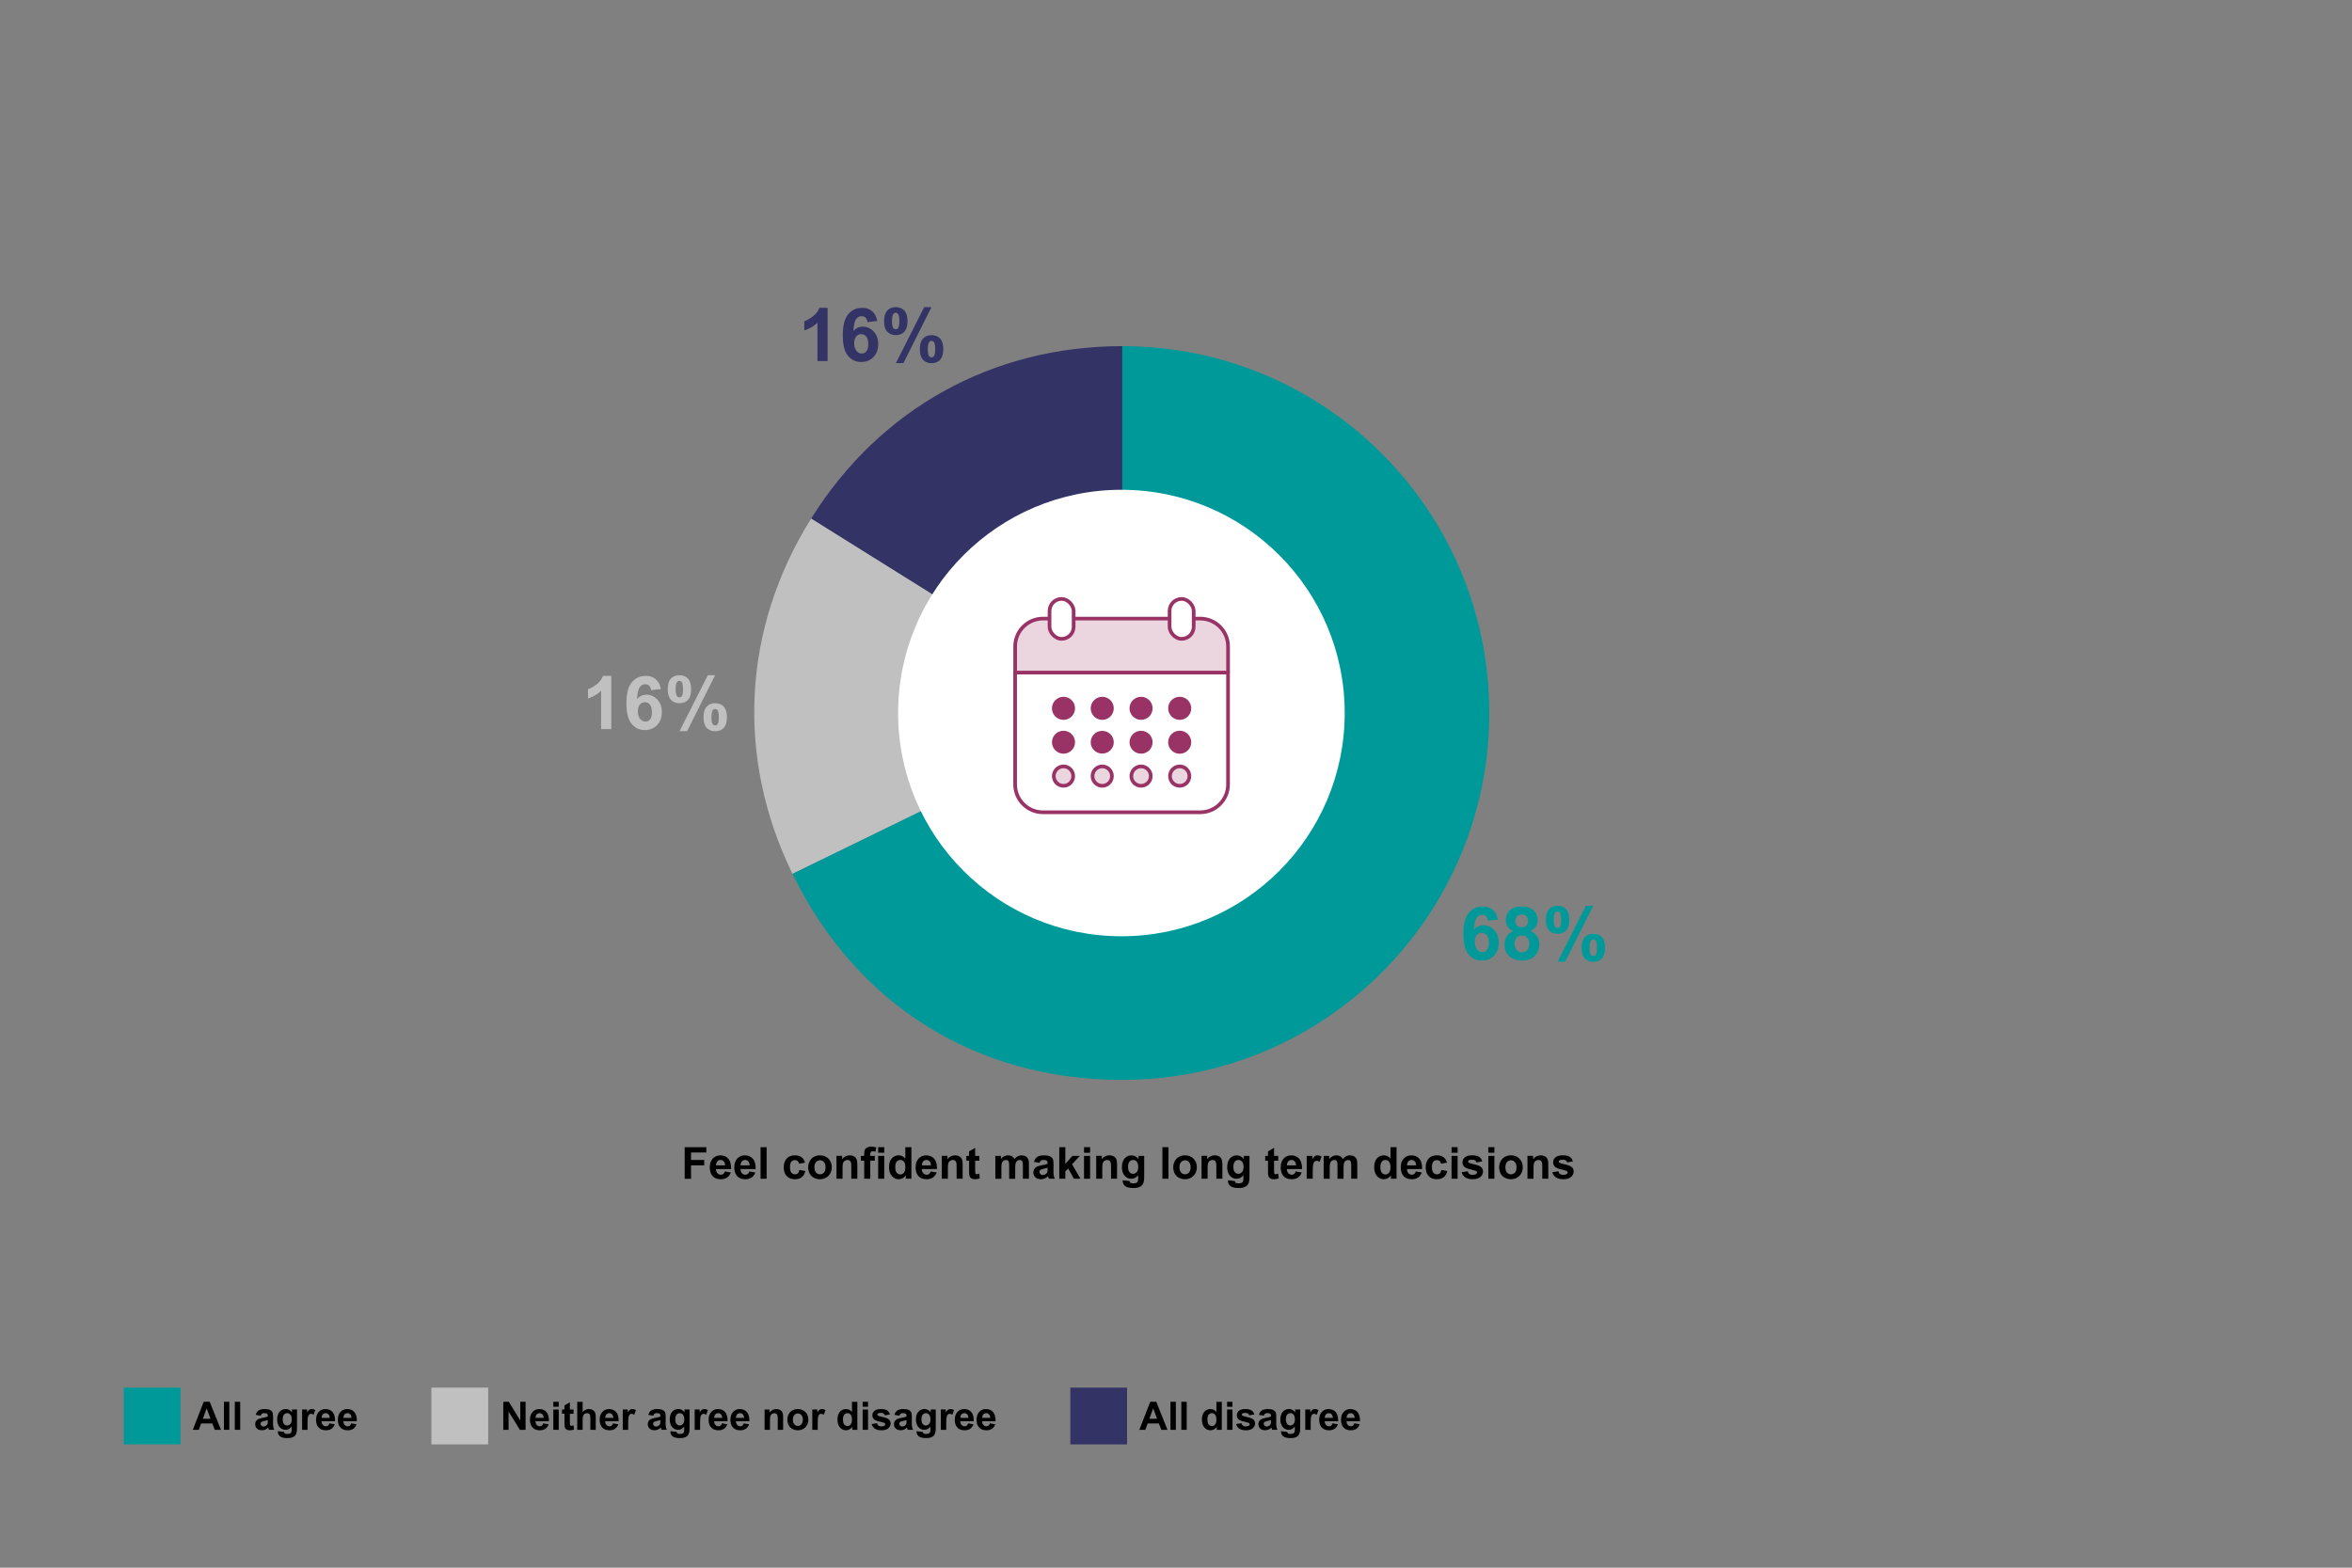 <?xml version="1.0" encoding="UTF-8"?>
<svg id="Layer_1" data-name="Layer 1" xmlns="http://www.w3.org/2000/svg" viewBox="0 0 960 640">
  <rect x="0" y="0" width="960" height="640" fill="#808080" stroke="none"/>
  <g>
    <path d="M279.46,481.21v-12.88h8.83v2.18h-6.23v3.05h5.38v2.18h-5.38v5.48h-2.6Z" style="fill: #000; stroke-width: 0px;"/>
    <path d="M295.82,478.24l2.46.41c-.32.9-.82,1.59-1.5,2.06s-1.54.71-2.56.71c-1.62,0-2.82-.53-3.6-1.59-.62-.85-.92-1.92-.92-3.22,0-1.55.4-2.76,1.21-3.63s1.83-1.31,3.07-1.31c1.39,0,2.48.46,3.29,1.38.8.92,1.19,2.32,1.15,4.21h-6.19c.02.73.22,1.3.6,1.71.38.41.86.61,1.42.61.39,0,.71-.11.98-.32s.46-.55.6-1.02ZM295.96,475.74c-.02-.71-.2-1.26-.55-1.63-.35-.37-.78-.56-1.28-.56-.54,0-.98.2-1.34.59s-.52.93-.52,1.6h3.69Z" style="fill: #000; stroke-width: 0px;"/>
    <path d="M305.83,478.24l2.46.41c-.32.9-.82,1.59-1.5,2.06s-1.54.71-2.56.71c-1.62,0-2.82-.53-3.6-1.59-.62-.85-.92-1.92-.92-3.22,0-1.55.4-2.76,1.21-3.63s1.83-1.31,3.07-1.31c1.39,0,2.48.46,3.29,1.38.8.92,1.19,2.32,1.15,4.21h-6.19c.02.73.22,1.3.6,1.71.38.41.86.61,1.42.61.39,0,.71-.11.98-.32s.46-.55.6-1.02ZM305.97,475.74c-.02-.71-.2-1.26-.55-1.63-.35-.37-.78-.56-1.28-.56-.54,0-.98.2-1.34.59s-.52.93-.52,1.6h3.69Z" style="fill: #000; stroke-width: 0px;"/>
    <path d="M310.44,481.21v-12.88h2.47v12.88h-2.47Z" style="fill: #000; stroke-width: 0px;"/>
    <path d="M328.58,474.64l-2.43.44c-.08-.49-.27-.85-.56-1.1s-.67-.37-1.13-.37c-.62,0-1.11.21-1.47.64s-.55,1.13-.55,2.13c0,1.11.19,1.89.56,2.35s.87.69,1.5.69c.47,0,.85-.13,1.15-.4s.51-.73.63-1.38l2.43.41c-.25,1.11-.74,1.95-1.45,2.52s-1.67.85-2.87.85c-1.37,0-2.45-.43-3.27-1.29s-1.22-2.05-1.22-3.58.41-2.74,1.22-3.6c.81-.86,1.92-1.29,3.3-1.29,1.14,0,2.04.25,2.71.73s1.15,1.23,1.45,2.24Z" style="fill: #000; stroke-width: 0px;"/>
    <path d="M329.88,476.41c0-.82.2-1.61.61-2.38s.98-1.35,1.72-1.76,1.57-.61,2.48-.61c1.41,0,2.57.46,3.47,1.38.9.92,1.35,2.08,1.35,3.48s-.46,2.58-1.37,3.51-2.06,1.39-3.44,1.39c-.86,0-1.67-.19-2.45-.58s-1.37-.95-1.77-1.7c-.4-.75-.61-1.66-.61-2.73ZM332.41,476.54c0,.93.22,1.63.66,2.13s.98.74,1.63.74,1.19-.25,1.62-.74.65-1.21.65-2.14-.22-1.62-.65-2.11-.98-.74-1.62-.74-1.19.25-1.63.74-.66,1.2-.66,2.13Z" style="fill: #000; stroke-width: 0px;"/>
    <path d="M349.94,481.21h-2.47v-4.76c0-1.01-.05-1.66-.16-1.96s-.28-.53-.51-.69-.52-.25-.86-.25c-.43,0-.81.12-1.15.35s-.57.54-.7.93-.19,1.1-.19,2.14v4.23h-2.47v-9.33h2.29v1.37c.81-1.05,1.84-1.58,3.08-1.58.54,0,1.04.1,1.49.29s.79.45,1.02.75.39.65.48,1.04.14.94.14,1.66v5.8Z" style="fill: #000; stroke-width: 0px;"/>
    <path d="M351.36,471.88h1.37v-.7c0-.79.08-1.37.25-1.76s.47-.7.92-.95c.45-.24,1.02-.36,1.7-.36s1.39.11,2.07.32l-.33,1.72c-.39-.09-.77-.14-1.13-.14s-.61.08-.77.25c-.16.17-.23.49-.23.96v.66h1.85v1.94h-1.85v7.39h-2.47v-7.39h-1.37v-1.94Z" style="fill: #000; stroke-width: 0px;"/>
    <path d="M358.44,470.61v-2.29h2.47v2.29h-2.47ZM358.44,481.21v-9.33h2.47v9.33h-2.47Z" style="fill: #000; stroke-width: 0px;"/>
    <path d="M372,481.21h-2.29v-1.37c-.38.53-.83.93-1.35,1.19-.52.26-1.04.39-1.57.39-1.07,0-1.99-.43-2.76-1.3-.76-.86-1.15-2.07-1.15-3.62s.37-2.78,1.12-3.61c.74-.82,1.68-1.23,2.82-1.23,1.04,0,1.95.43,2.71,1.3v-4.64h2.47v12.88ZM365.41,476.34c0,1,.14,1.72.41,2.16.4.64.96.97,1.67.97.57,0,1.05-.24,1.45-.72.4-.48.6-1.21.6-2.17,0-1.07-.19-1.84-.58-2.32s-.88-.71-1.49-.71-1.08.23-1.47.7c-.4.47-.59,1.16-.59,2.09Z" style="fill: #000; stroke-width: 0px;"/>
    <path d="M379.84,478.24l2.46.41c-.32.9-.82,1.59-1.5,2.06s-1.54.71-2.56.71c-1.62,0-2.82-.53-3.6-1.59-.62-.85-.92-1.92-.92-3.22,0-1.55.4-2.76,1.21-3.63s1.83-1.31,3.07-1.31c1.39,0,2.48.46,3.29,1.38.8.92,1.19,2.32,1.15,4.21h-6.19c.02.73.22,1.3.6,1.71.38.41.86.61,1.42.61.39,0,.71-.11.98-.32s.46-.55.6-1.02ZM379.98,475.74c-.02-.71-.2-1.26-.55-1.63-.35-.37-.78-.56-1.28-.56-.54,0-.98.2-1.34.59s-.52.93-.52,1.6h3.69Z" style="fill: #000; stroke-width: 0px;"/>
    <path d="M392.93,481.21h-2.47v-4.76c0-1.01-.05-1.66-.16-1.96s-.28-.53-.51-.69-.52-.25-.86-.25c-.43,0-.81.12-1.15.35s-.57.54-.7.93-.19,1.1-.19,2.14v4.23h-2.47v-9.33h2.29v1.37c.81-1.05,1.84-1.58,3.08-1.58.54,0,1.04.1,1.49.29s.79.45,1.02.75.39.65.48,1.04.14.94.14,1.66v5.8Z" style="fill: #000; stroke-width: 0px;"/>
    <path d="M399.72,471.88v1.97h-1.69v3.76c0,.76.02,1.21.05,1.33s.11.23.22.31.25.12.42.12c.23,0,.56-.08.99-.24l.21,1.92c-.57.25-1.22.37-1.95.37-.45,0-.85-.07-1.2-.22-.36-.15-.62-.34-.79-.58-.17-.24-.28-.56-.35-.96-.05-.29-.08-.87-.08-1.74v-4.07h-1.13v-1.97h1.13v-1.85l2.48-1.44v3.3h1.69Z" style="fill: #000; stroke-width: 0px;"/>
    <path d="M406.25,471.88h2.28v1.27c.81-.99,1.78-1.49,2.91-1.49.6,0,1.12.12,1.56.37s.8.62,1.08,1.12c.41-.5.85-.87,1.33-1.12s.98-.37,1.52-.37c.69,0,1.27.14,1.74.42s.83.69,1.06,1.23c.17.4.25,1.04.25,1.93v5.97h-2.47v-5.33c0-.93-.08-1.52-.25-1.79-.23-.35-.58-.53-1.05-.53-.35,0-.67.11-.98.32s-.52.52-.66.93c-.13.41-.2,1.05-.2,1.93v4.48h-2.47v-5.12c0-.91-.04-1.49-.13-1.76s-.22-.46-.41-.59-.44-.19-.75-.19c-.38,0-.72.1-1.03.31s-.52.5-.65.89-.2,1.03-.2,1.92v4.54h-2.47v-9.33Z" style="fill: #000; stroke-width: 0px;"/>
    <path d="M424.28,474.72l-2.24-.4c.25-.9.69-1.57,1.3-2s1.53-.65,2.74-.65c1.1,0,1.92.13,2.46.39.54.26.92.59,1.14.99s.33,1.14.33,2.21l-.03,2.88c0,.82.04,1.43.12,1.82s.23.81.44,1.25h-2.44c-.06-.16-.14-.41-.24-.73-.04-.15-.07-.24-.09-.29-.42.41-.87.72-1.35.92s-.99.31-1.54.31c-.96,0-1.72-.26-2.27-.78s-.83-1.18-.83-1.98c0-.53.13-1,.38-1.41.25-.41.6-.73,1.06-.95.45-.22,1.11-.41,1.96-.58,1.15-.22,1.95-.42,2.4-.61v-.25c0-.47-.12-.81-.35-1.01-.23-.2-.68-.3-1.33-.3-.44,0-.78.09-1.03.26-.25.17-.45.48-.6.91ZM427.59,476.73c-.32.11-.82.23-1.5.38s-1.13.29-1.34.43c-.32.23-.48.52-.48.87s.13.64.39.9.59.38.98.38c.45,0,.87-.15,1.27-.44.3-.22.5-.5.59-.82.06-.21.1-.61.1-1.2v-.49Z" style="fill: #000; stroke-width: 0px;"/>
    <path d="M432.36,481.21v-12.88h2.47v6.84l2.89-3.29h3.04l-3.19,3.41,3.42,5.92h-2.66l-2.35-4.19-1.15,1.2v2.99h-2.47Z" style="fill: #000; stroke-width: 0px;"/>
    <path d="M442.46,470.61v-2.29h2.47v2.29h-2.47ZM442.46,481.21v-9.33h2.47v9.33h-2.47Z" style="fill: #000; stroke-width: 0px;"/>
    <path d="M455.95,481.21h-2.47v-4.76c0-1.01-.05-1.66-.16-1.96s-.28-.53-.51-.69-.52-.25-.86-.25c-.43,0-.81.12-1.15.35s-.57.54-.7.93-.19,1.1-.19,2.14v4.23h-2.47v-9.33h2.29v1.37c.81-1.05,1.84-1.58,3.08-1.58.54,0,1.04.1,1.49.29s.79.45,1.02.75.39.65.48,1.04.14.94.14,1.66v5.8Z" style="fill: #000; stroke-width: 0px;"/>
    <path d="M458.23,481.83l2.82.34c.05.33.16.55.33.68.23.18.6.26,1.11.26.64,0,1.13-.1,1.45-.29.22-.13.38-.34.49-.62.08-.21.11-.58.11-1.13v-1.36c-.74,1.01-1.67,1.51-2.79,1.51-1.25,0-2.25-.53-2.98-1.59-.57-.84-.86-1.88-.86-3.13,0-1.56.38-2.76,1.13-3.59s1.69-1.24,2.81-1.24,2.11.51,2.86,1.52v-1.31h2.31v8.38c0,1.1-.09,1.92-.27,2.47s-.44.97-.76,1.28-.77.55-1.31.73-1.24.26-2.08.26c-1.58,0-2.7-.27-3.37-.81s-.99-1.23-.99-2.06c0-.08,0-.18,0-.3ZM460.43,476.35c0,.99.19,1.72.58,2.17.38.46.86.69,1.42.69.6,0,1.11-.24,1.53-.71.42-.47.62-1.17.62-2.1s-.2-1.68-.6-2.15-.9-.7-1.51-.7-1.08.23-1.46.69-.58,1.16-.58,2.1Z" style="fill: #000; stroke-width: 0px;"/>
    <path d="M474.45,481.21v-12.88h2.47v12.88h-2.47Z" style="fill: #000; stroke-width: 0px;"/>
    <path d="M478.88,476.41c0-.82.2-1.61.61-2.38s.98-1.35,1.72-1.76,1.57-.61,2.48-.61c1.41,0,2.57.46,3.47,1.38.9.92,1.35,2.08,1.35,3.48s-.46,2.58-1.37,3.51-2.06,1.39-3.44,1.39c-.86,0-1.67-.19-2.45-.58s-1.37-.95-1.77-1.7c-.4-.75-.61-1.66-.61-2.73ZM481.41,476.54c0,.93.22,1.63.66,2.13s.98.74,1.63.74,1.19-.25,1.62-.74.65-1.21.65-2.14-.22-1.62-.65-2.11-.98-.74-1.62-.74-1.19.25-1.63.74-.66,1.2-.66,2.13Z" style="fill: #000; stroke-width: 0px;"/>
    <path d="M498.94,481.21h-2.47v-4.76c0-1.01-.05-1.66-.16-1.96s-.28-.53-.51-.69-.52-.25-.86-.25c-.43,0-.81.12-1.15.35s-.57.54-.7.93-.19,1.1-.19,2.14v4.23h-2.47v-9.33h2.29v1.37c.81-1.05,1.84-1.58,3.08-1.58.54,0,1.04.1,1.49.29s.79.45,1.02.75.39.65.48,1.04.14.94.14,1.66v5.8Z" style="fill: #000; stroke-width: 0px;"/>
    <path d="M501.21,481.83l2.82.34c.05.33.16.55.33.68.23.18.6.26,1.11.26.64,0,1.13-.1,1.45-.29.22-.13.38-.34.49-.62.08-.21.11-.58.11-1.13v-1.36c-.74,1.01-1.67,1.51-2.79,1.51-1.25,0-2.25-.53-2.98-1.59-.57-.84-.86-1.88-.86-3.13,0-1.56.38-2.76,1.13-3.59s1.69-1.24,2.81-1.24,2.11.51,2.86,1.52v-1.31h2.31v8.38c0,1.1-.09,1.92-.27,2.47s-.44.97-.76,1.28-.77.55-1.31.73-1.24.26-2.08.26c-1.58,0-2.7-.27-3.37-.81s-.99-1.23-.99-2.06c0-.08,0-.18,0-.3ZM503.42,476.35c0,.99.19,1.72.58,2.17.38.46.86.69,1.42.69.6,0,1.11-.24,1.53-.71.42-.47.62-1.17.62-2.1s-.2-1.68-.6-2.15-.9-.7-1.51-.7-1.08.23-1.46.69-.58,1.16-.58,2.1Z" style="fill: #000; stroke-width: 0px;"/>
    <path d="M521.72,471.88v1.97h-1.69v3.76c0,.76.02,1.21.05,1.33s.11.23.22.31.25.12.42.12c.23,0,.56-.08.99-.24l.21,1.92c-.57.25-1.22.37-1.95.37-.45,0-.85-.07-1.2-.22-.36-.15-.62-.34-.79-.58-.17-.24-.28-.56-.35-.96-.05-.29-.08-.87-.08-1.74v-4.07h-1.13v-1.97h1.13v-1.85l2.48-1.44v3.3h1.69Z" style="fill: #000; stroke-width: 0px;"/>
    <path d="M528.84,478.24l2.46.41c-.32.9-.82,1.59-1.5,2.06s-1.54.71-2.56.71c-1.62,0-2.82-.53-3.6-1.59-.62-.85-.92-1.92-.92-3.22,0-1.55.4-2.76,1.21-3.63s1.83-1.31,3.07-1.31c1.39,0,2.48.46,3.29,1.38.8.92,1.19,2.32,1.15,4.21h-6.19c.02.73.22,1.3.6,1.71.38.41.86.61,1.42.61.39,0,.71-.11.98-.32s.46-.55.6-1.02ZM528.98,475.74c-.02-.71-.2-1.26-.55-1.63-.35-.37-.78-.56-1.28-.56-.54,0-.98.2-1.34.59s-.52.93-.52,1.6h3.69Z" style="fill: #000; stroke-width: 0px;"/>
    <path d="M535.81,481.21h-2.47v-9.33h2.29v1.33c.39-.63.75-1.04,1.06-1.24s.67-.3,1.07-.3c.56,0,1.1.16,1.63.47l-.76,2.15c-.42-.27-.8-.4-1.16-.4s-.64.1-.88.29c-.24.19-.43.54-.57,1.03s-.21,1.54-.21,3.13v2.88Z" style="fill: #000; stroke-width: 0px;"/>
    <path d="M540.26,471.88h2.28v1.27c.81-.99,1.78-1.49,2.91-1.49.6,0,1.12.12,1.56.37s.8.62,1.08,1.12c.41-.5.85-.87,1.33-1.12s.98-.37,1.52-.37c.69,0,1.27.14,1.74.42s.83.69,1.06,1.23c.17.4.25,1.04.25,1.93v5.97h-2.47v-5.33c0-.93-.08-1.52-.25-1.79-.23-.35-.58-.53-1.05-.53-.35,0-.67.11-.98.32s-.52.52-.66.93c-.13.41-.2,1.05-.2,1.93v4.48h-2.47v-5.12c0-.91-.04-1.49-.13-1.76s-.22-.46-.41-.59-.44-.19-.75-.19c-.38,0-.72.1-1.03.31s-.52.5-.65.89-.2,1.03-.2,1.92v4.54h-2.47v-9.33Z" style="fill: #000; stroke-width: 0px;"/>
    <path d="M570.02,481.21h-2.29v-1.37c-.38.53-.83.93-1.35,1.19-.52.26-1.04.39-1.57.39-1.07,0-1.99-.43-2.76-1.3-.76-.86-1.15-2.07-1.15-3.62s.37-2.78,1.12-3.61c.74-.82,1.68-1.23,2.82-1.23,1.04,0,1.95.43,2.71,1.3v-4.64h2.47v12.88ZM563.42,476.34c0,1,.14,1.72.41,2.16.4.64.96.97,1.67.97.57,0,1.05-.24,1.45-.72.4-.48.6-1.21.6-2.17,0-1.07-.19-1.84-.58-2.32s-.88-.71-1.49-.71-1.08.23-1.47.7c-.4.47-.59,1.16-.59,2.09Z" style="fill: #000; stroke-width: 0px;"/>
    <path d="M577.86,478.24l2.46.41c-.32.9-.82,1.59-1.5,2.06s-1.54.71-2.56.71c-1.62,0-2.82-.53-3.6-1.59-.62-.85-.92-1.92-.92-3.22,0-1.55.4-2.76,1.21-3.63s1.83-1.31,3.07-1.31c1.39,0,2.48.46,3.29,1.38.8.92,1.19,2.32,1.15,4.21h-6.19c.02.73.22,1.3.6,1.71.38.41.86.61,1.42.61.39,0,.71-.11.98-.32s.46-.55.6-1.02ZM578,475.74c-.02-.71-.2-1.26-.55-1.63-.35-.37-.78-.56-1.28-.56-.54,0-.98.2-1.34.59s-.52.93-.52,1.6h3.69Z" style="fill: #000; stroke-width: 0px;"/>
    <path d="M590.6,474.64l-2.43.44c-.08-.49-.27-.85-.56-1.1s-.67-.37-1.13-.37c-.62,0-1.11.21-1.47.64s-.55,1.13-.55,2.13c0,1.11.19,1.89.56,2.35s.87.69,1.5.69c.47,0,.85-.13,1.15-.4s.51-.73.63-1.38l2.43.41c-.25,1.11-.74,1.95-1.45,2.52s-1.67.85-2.87.85c-1.37,0-2.45-.43-3.27-1.29s-1.22-2.05-1.22-3.58.41-2.74,1.22-3.6c.81-.86,1.92-1.29,3.3-1.29,1.14,0,2.04.25,2.71.73s1.15,1.23,1.45,2.24Z" style="fill: #000; stroke-width: 0px;"/>
    <path d="M592.47,470.61v-2.29h2.47v2.29h-2.47ZM592.47,481.21v-9.33h2.47v9.33h-2.47Z" style="fill: #000; stroke-width: 0px;"/>
    <path d="M596.6,478.55l2.48-.38c.11.48.32.85.64,1.09.32.25.77.37,1.35.37.64,0,1.12-.12,1.44-.35.22-.16.33-.38.33-.66,0-.19-.06-.34-.18-.47-.12-.12-.4-.23-.83-.33-1.99-.44-3.25-.84-3.79-1.2-.74-.5-1.11-1.2-1.11-2.1,0-.81.32-1.49.96-2.04s1.63-.83,2.97-.83,2.23.21,2.85.62,1.05,1.03,1.28,1.85l-2.33.43c-.1-.36-.29-.64-.57-.83s-.68-.29-1.19-.29c-.65,0-1.12.09-1.4.27-.19.13-.28.3-.28.5,0,.18.08.33.25.45.22.16.99.4,2.31.69s2.23.67,2.76,1.1c.52.44.77,1.05.77,1.84,0,.86-.36,1.59-1.07,2.21s-1.77.92-3.17.92c-1.27,0-2.28-.26-3.02-.77s-1.23-1.22-1.45-2.1Z" style="fill: #000; stroke-width: 0px;"/>
    <path d="M607.48,470.61v-2.29h2.47v2.29h-2.47ZM607.48,481.21v-9.33h2.47v9.33h-2.47Z" style="fill: #000; stroke-width: 0px;"/>
    <path d="M611.91,476.41c0-.82.2-1.61.61-2.38s.98-1.35,1.72-1.76,1.57-.61,2.48-.61c1.41,0,2.57.46,3.47,1.38.9.92,1.35,2.08,1.35,3.48s-.46,2.58-1.37,3.51-2.06,1.39-3.44,1.39c-.86,0-1.67-.19-2.45-.58s-1.37-.95-1.77-1.7c-.4-.75-.61-1.66-.61-2.73ZM614.44,476.54c0,.93.22,1.63.66,2.13s.98.74,1.63.74,1.19-.25,1.62-.74.65-1.21.65-2.14-.22-1.62-.65-2.11-.98-.74-1.62-.74-1.19.25-1.63.74-.66,1.2-.66,2.13Z" style="fill: #000; stroke-width: 0px;"/>
    <path d="M631.97,481.21h-2.47v-4.76c0-1.01-.05-1.66-.16-1.96s-.28-.53-.51-.69-.52-.25-.86-.25c-.43,0-.81.12-1.15.35s-.57.54-.7.93-.19,1.1-.19,2.14v4.23h-2.47v-9.33h2.29v1.37c.81-1.05,1.84-1.58,3.08-1.58.54,0,1.04.1,1.49.29s.79.45,1.02.75.39.65.48,1.04.14.94.14,1.66v5.8Z" style="fill: #000; stroke-width: 0px;"/>
    <path d="M633.6,478.55l2.48-.38c.11.48.32.85.64,1.09.32.25.77.37,1.35.37.64,0,1.12-.12,1.44-.35.22-.16.33-.38.33-.66,0-.19-.06-.34-.18-.47-.12-.12-.4-.23-.83-.33-1.99-.44-3.25-.84-3.79-1.2-.74-.5-1.11-1.2-1.11-2.1,0-.81.32-1.49.96-2.04s1.63-.83,2.97-.83,2.23.21,2.85.62,1.05,1.03,1.28,1.85l-2.33.43c-.1-.36-.29-.64-.57-.83s-.68-.29-1.19-.29c-.65,0-1.12.09-1.4.27-.19.13-.28.3-.28.5,0,.18.08.33.25.45.22.16.99.4,2.31.69s2.23.67,2.76,1.1c.52.44.77,1.05.77,1.84,0,.86-.36,1.59-1.07,2.21s-1.77.92-3.17.92c-1.27,0-2.28-.26-3.02-.77s-1.23-1.22-1.45-2.1Z" style="fill: #000; stroke-width: 0px;"/>
  </g>
  <g>
    <path d="M611.36,375.44l-4.02.44c-.1-.83-.35-1.44-.77-1.83-.41-.39-.95-.59-1.61-.59-.88,0-1.62.39-2.22,1.18-.61.79-.99,2.43-1.14,4.92,1.03-1.22,2.32-1.83,3.85-1.83,1.73,0,3.22.66,4.45,1.98,1.23,1.32,1.85,3.02,1.85,5.11,0,2.21-.65,3.99-1.95,5.33s-2.97,2.01-5.01,2.01c-2.19,0-3.98-.85-5.39-2.55s-2.11-4.48-2.11-8.35.73-6.83,2.2-8.58c1.47-1.75,3.37-2.63,5.71-2.63,1.64,0,3,.46,4.08,1.38,1.08.92,1.76,2.26,2.06,4.01ZM601.95,384.49c0,1.35.31,2.39.93,3.12s1.33,1.1,2.13,1.1,1.41-.3,1.92-.9.77-1.58.77-2.95-.28-2.44-.83-3.09c-.55-.65-1.24-.98-2.07-.98s-1.47.31-2.02.94-.83,1.55-.83,2.77Z" style="fill: #099; stroke-width: 0px;"/>
    <path d="M617.68,380.11c-1.07-.45-1.85-1.08-2.34-1.87-.49-.79-.73-1.66-.73-2.61,0-1.61.56-2.95,1.69-4,1.13-1.05,2.73-1.58,4.81-1.58s3.65.53,4.79,1.58c1.14,1.05,1.71,2.39,1.71,4,0,1-.26,1.9-.78,2.68s-1.25,1.38-2.2,1.79c1.2.48,2.11,1.19,2.74,2.11.62.93.94,1.99.94,3.2,0,2-.64,3.62-1.91,4.87s-2.97,1.88-5.09,1.88c-1.97,0-3.61-.52-4.92-1.55-1.55-1.22-2.32-2.89-2.32-5.02,0-1.17.29-2.25.87-3.23.58-.98,1.5-1.74,2.75-2.27ZM618.15,385.2c0,1.14.29,2.03.88,2.67.59.64,1.32.96,2.19.96s1.57-.31,2.13-.92.84-1.5.84-2.67c0-1.01-.29-1.83-.86-2.44-.57-.61-1.29-.92-2.17-.92-1.01,0-1.77.35-2.27,1.05-.5.7-.75,1.46-.75,2.27ZM618.53,375.93c0,.83.23,1.47.7,1.93.47.46,1.09.69,1.87.69s1.42-.23,1.89-.7c.47-.47.71-1.11.71-1.94,0-.78-.23-1.4-.7-1.87-.47-.47-1.08-.7-1.85-.7s-1.43.24-1.9.71-.71,1.1-.71,1.88Z" style="fill: #099; stroke-width: 0px;"/>
    <path d="M630.96,375.49c0-1.94.43-3.38,1.28-4.31.85-.93,2.01-1.4,3.46-1.4s2.69.46,3.54,1.4c.85.93,1.28,2.37,1.28,4.32s-.43,3.38-1.28,4.31c-.85.93-2.01,1.4-3.46,1.4s-2.69-.46-3.54-1.4c-.85-.93-1.28-2.37-1.28-4.32ZM634.2,375.46c0,1.41.16,2.35.49,2.83.25.35.59.53,1.02.53s.79-.18,1.03-.53c.31-.48.47-1.43.47-2.83s-.16-2.35-.47-2.82c-.25-.36-.59-.55-1.03-.55s-.77.18-1.02.53c-.32.48-.49,1.43-.49,2.83ZM638.86,392.61h-3.07l11.53-22.84h2.98l-11.44,22.84ZM645.57,386.93c0-1.94.43-3.38,1.28-4.31.85-.93,2.02-1.4,3.49-1.4s2.66.47,3.51,1.4c.85.94,1.28,2.37,1.28,4.31s-.43,3.39-1.28,4.33c-.85.93-2.01,1.4-3.46,1.4s-2.69-.47-3.54-1.4c-.85-.94-1.28-2.38-1.28-4.33ZM648.8,386.91c0,1.41.16,2.35.49,2.82.25.36.59.55,1.02.55s.78-.18,1.02-.53c.33-.48.49-1.43.49-2.83s-.16-2.35-.47-2.83c-.25-.35-.59-.53-1.03-.53s-.78.18-1.02.53c-.32.48-.49,1.43-.49,2.83Z" style="fill: #099; stroke-width: 0px;"/>
  </g>
  <g>
    <path d="M249.5,297.66h-4.15v-15.64c-1.52,1.42-3.3,2.47-5.36,3.14v-3.76c1.08-.35,2.26-1.03,3.53-2.02,1.27-.99,2.14-2.14,2.61-3.46h3.37v21.74Z" style="fill: silver; stroke-width: 0px;"/>
    <path d="M269.75,281.31l-4.02.44c-.1-.83-.35-1.44-.77-1.83-.41-.39-.95-.59-1.61-.59-.88,0-1.62.39-2.22,1.18-.61.79-.99,2.43-1.14,4.92,1.03-1.22,2.32-1.83,3.85-1.83,1.73,0,3.22.66,4.45,1.98s1.85,3.02,1.85,5.11c0,2.21-.65,3.99-1.95,5.33-1.3,1.34-2.97,2.01-5.01,2.01-2.19,0-3.98-.85-5.39-2.55s-2.11-4.48-2.11-8.35.73-6.83,2.2-8.58,3.37-2.63,5.71-2.63c1.64,0,3,.46,4.08,1.38,1.08.92,1.76,2.26,2.06,4.01ZM260.35,290.37c0,1.35.31,2.39.93,3.12s1.33,1.1,2.13,1.1,1.41-.3,1.92-.9c.51-.6.77-1.58.77-2.95s-.28-2.44-.83-3.09c-.55-.65-1.24-.98-2.07-.98s-1.47.31-2.02.94c-.55.62-.83,1.55-.83,2.77Z" style="fill: silver; stroke-width: 0px;"/>
    <path d="M272.54,281.36c0-1.94.43-3.38,1.28-4.31.85-.93,2.01-1.4,3.46-1.4s2.68.46,3.54,1.4c.85.93,1.28,2.37,1.28,4.32s-.43,3.38-1.28,4.31c-.85.93-2.01,1.4-3.46,1.4s-2.69-.46-3.54-1.4c-.85-.93-1.28-2.37-1.28-4.32ZM275.78,281.33c0,1.41.16,2.35.49,2.83.25.35.59.53,1.02.53s.79-.18,1.03-.53c.31-.48.47-1.43.47-2.83s-.16-2.35-.47-2.82c-.25-.36-.59-.55-1.03-.55s-.77.18-1.02.53c-.32.48-.49,1.43-.49,2.83ZM280.44,298.49h-3.07l11.53-22.84h2.98l-11.44,22.84ZM287.15,292.8c0-1.94.43-3.38,1.28-4.31.85-.93,2.02-1.4,3.49-1.4s2.66.47,3.51,1.4c.85.94,1.28,2.37,1.28,4.31s-.43,3.39-1.28,4.33c-.85.93-2.01,1.4-3.46,1.4s-2.69-.47-3.54-1.4c-.85-.94-1.28-2.38-1.28-4.33ZM290.38,292.79c0,1.41.16,2.35.49,2.82.25.36.59.55,1.02.55s.78-.18,1.02-.53c.33-.48.49-1.43.49-2.83s-.16-2.35-.47-2.83c-.25-.35-.59-.53-1.03-.53s-.78.18-1.02.53c-.32.48-.49,1.43-.49,2.83Z" style="fill: silver; stroke-width: 0px;"/>
  </g>
  <g>
    <path d="M337.8,147.4h-4.15v-15.64c-1.52,1.42-3.3,2.47-5.36,3.15v-3.77c1.08-.35,2.26-1.03,3.53-2.02,1.27-.99,2.14-2.14,2.61-3.46h3.37v21.73Z" style="fill: #336; stroke-width: 0px;"/>
    <path d="M358.06,131.06l-4.02.44c-.1-.83-.35-1.44-.77-1.83-.41-.39-.95-.59-1.61-.59-.88,0-1.62.39-2.22,1.18-.61.79-.99,2.43-1.14,4.92,1.03-1.22,2.32-1.83,3.85-1.83,1.73,0,3.22.66,4.45,1.98,1.23,1.32,1.85,3.02,1.85,5.11,0,2.21-.65,3.99-1.95,5.33-1.3,1.34-2.97,2.01-5.01,2.01-2.19,0-3.98-.85-5.39-2.55-1.41-1.7-2.11-4.48-2.11-8.35s.73-6.83,2.2-8.58c1.47-1.75,3.37-2.63,5.71-2.63,1.64,0,3,.46,4.08,1.38,1.08.92,1.76,2.26,2.06,4.01ZM348.65,140.11c0,1.35.31,2.39.93,3.12.62.73,1.33,1.1,2.13,1.1s1.41-.3,1.92-.9c.51-.6.77-1.58.77-2.95s-.28-2.44-.83-3.09c-.55-.65-1.24-.98-2.07-.98s-1.47.31-2.02.94c-.55.63-.83,1.55-.83,2.77Z" style="fill: #336; stroke-width: 0px;"/>
    <path d="M360.85,131.1c0-1.94.43-3.38,1.28-4.31s2.01-1.4,3.46-1.4,2.69.47,3.54,1.4c.85.93,1.28,2.37,1.28,4.32s-.43,3.38-1.28,4.31c-.85.94-2.01,1.4-3.46,1.4s-2.69-.47-3.54-1.4-1.28-2.37-1.28-4.32ZM364.08,131.07c0,1.41.16,2.35.49,2.83.25.35.59.53,1.02.53s.79-.18,1.03-.53c.31-.48.47-1.43.47-2.83s-.16-2.35-.47-2.82c-.25-.36-.59-.55-1.03-.55s-.77.18-1.02.53c-.32.48-.49,1.43-.49,2.84ZM368.75,148.23h-3.07l11.53-22.84h2.98l-11.44,22.84ZM375.45,142.54c0-1.94.43-3.38,1.28-4.31s2.02-1.4,3.49-1.4,2.66.47,3.51,1.4,1.28,2.37,1.28,4.31-.43,3.39-1.28,4.33-2.01,1.4-3.46,1.4-2.69-.47-3.54-1.4-1.28-2.38-1.28-4.33ZM378.69,142.53c0,1.41.16,2.35.49,2.82.25.36.59.55,1.02.55s.78-.18,1.02-.53c.33-.48.49-1.43.49-2.83s-.16-2.35-.47-2.83c-.25-.35-.59-.53-1.03-.53s-.78.18-1.02.53c-.32.48-.49,1.43-.49,2.83Z" style="fill: #336; stroke-width: 0px;"/>
  </g>
  <g>
    <path d="M458.09,291.09l-127.02-79.37c28.05-44.9,74.08-70.41,127.02-70.41v149.78Z" style="fill: #336; stroke-width: 0px;"/>
    <path d="M458.09,291.09l-134.62,65.66c-23.21-47.58-20.45-100.13,7.6-145.03l127.02,79.37Z" style="fill: silver; stroke-width: 0px;"/>
    <path d="M458.09,291.09v-149.78c82.72,0,149.78,67.06,149.78,149.78s-67.06,149.78-149.78,149.78c-59.56,0-108.51-30.59-134.62-84.12l134.62-65.66Z" style="fill: #099; stroke-width: 0px;"/>
    <circle cx="457.72" cy="291.09" r="91.14" style="fill: #fff; stroke-width: 0px;"/>
  </g>
  <g>
    <path d="M476.53,583.72h-2.52l-1-2.6h-4.58l-.95,2.6h-2.45l4.46-11.45h2.45l4.59,11.45ZM472.27,579.19l-1.58-4.25-1.55,4.25h3.12Z" style="fill: #000; stroke-width: 0px;"/>
    <path d="M477.74,583.72v-11.45h2.2v11.45h-2.2Z" style="fill: #000; stroke-width: 0px;"/>
    <path d="M482.18,583.72v-11.45h2.2v11.45h-2.2Z" style="fill: #000; stroke-width: 0px;"/>
    <path d="M498.68,583.72h-2.04v-1.22c-.34.47-.74.83-1.2,1.06s-.93.35-1.39.35c-.95,0-1.77-.38-2.45-1.15s-1.02-1.84-1.02-3.21.33-2.48.99-3.21c.66-.73,1.5-1.1,2.51-1.1.93,0,1.73.39,2.41,1.16v-4.12h2.2v11.45ZM492.82,579.4c0,.89.12,1.53.37,1.92.35.57.85.86,1.48.86.5,0,.93-.21,1.29-.64.35-.43.53-1.07.53-1.93,0-.95-.17-1.64-.52-2.06s-.78-.63-1.32-.63-.96.21-1.31.62-.53,1.03-.53,1.86Z" style="fill: #000; stroke-width: 0px;"/>
    <path d="M500.85,574.3v-2.03h2.2v2.03h-2.2ZM500.85,583.72v-8.3h2.2v8.3h-2.2Z" style="fill: #000; stroke-width: 0px;"/>
    <path d="M504.52,581.36l2.2-.34c.09.43.28.75.57.97.29.22.69.33,1.2.33.57,0,.99-.1,1.28-.31.19-.15.29-.34.29-.59,0-.17-.05-.3-.16-.41-.11-.1-.35-.2-.73-.29-1.77-.39-2.89-.75-3.37-1.07-.66-.45-.98-1.07-.98-1.87,0-.72.28-1.32.85-1.81.57-.49,1.45-.73,2.64-.73s1.98.18,2.53.55c.55.37.93.92,1.14,1.64l-2.07.38c-.09-.32-.26-.57-.5-.74-.25-.17-.6-.26-1.06-.26-.58,0-.99.08-1.24.24-.17.11-.25.26-.25.45,0,.16.07.29.22.4.2.15.88.35,2.05.62,1.17.27,1.99.59,2.45.98.46.39.69.93.69,1.63,0,.76-.32,1.41-.95,1.96-.64.55-1.58.82-2.82.82-1.13,0-2.02-.23-2.68-.69-.66-.46-1.09-1.08-1.29-1.87Z" style="fill: #000; stroke-width: 0px;"/>
    <path d="M515.83,577.96l-1.99-.36c.22-.8.61-1.4,1.16-1.78s1.36-.58,2.44-.58c.98,0,1.71.12,2.19.35.48.23.82.53,1.01.88s.29,1.01.29,1.96l-.02,2.56c0,.73.04,1.27.11,1.61s.2.72.39,1.11h-2.17c-.06-.15-.13-.36-.21-.65-.04-.13-.06-.22-.08-.26-.38.36-.78.64-1.2.82-.43.18-.88.27-1.37.27-.85,0-1.53-.23-2.02-.7s-.74-1.05-.74-1.76c0-.47.11-.89.34-1.25.22-.37.54-.65.94-.84.4-.2.99-.37,1.75-.51,1.03-.19,1.74-.37,2.13-.54v-.22c0-.42-.1-.72-.31-.9-.21-.18-.6-.27-1.18-.27-.39,0-.7.08-.91.23s-.4.42-.53.81ZM518.77,579.74c-.28.09-.73.21-1.34.34s-1.01.26-1.2.38c-.29.2-.43.46-.43.77s.11.57.34.8c.23.22.52.34.88.34.4,0,.77-.13,1.13-.39.27-.2.44-.44.52-.73.06-.19.09-.54.09-1.07v-.44Z" style="fill: #000; stroke-width: 0px;"/>
    <path d="M522.89,584.27l2.51.3c.04.29.14.49.29.6.21.16.54.23.98.23.57,0,1-.09,1.29-.26.19-.11.34-.3.44-.55.07-.18.1-.52.1-1.01v-1.21c-.66.9-1.48,1.34-2.48,1.34-1.11,0-2-.47-2.65-1.41-.51-.75-.77-1.67-.77-2.78,0-1.39.33-2.45,1-3.19.67-.73,1.5-1.1,2.5-1.1s1.87.45,2.54,1.35v-1.16h2.05v7.45c0,.98-.08,1.71-.24,2.2-.16.48-.39.86-.68,1.14-.29.28-.68.49-1.17.65-.49.16-1.1.23-1.85.23-1.41,0-2.4-.24-2.99-.72-.59-.48-.88-1.09-.88-1.83,0-.07,0-.16,0-.27ZM524.85,579.4c0,.88.17,1.52.51,1.93.34.41.76.61,1.26.61.54,0,.99-.21,1.36-.63.37-.42.55-1.04.55-1.86s-.18-1.5-.53-1.91c-.35-.42-.8-.62-1.34-.62s-.96.2-1.3.61c-.34.41-.51,1.03-.51,1.87Z" style="fill: #000; stroke-width: 0px;"/>
    <path d="M534.96,583.72h-2.2v-8.3h2.04v1.18c.35-.56.66-.92.94-1.1.28-.18.59-.27.95-.27.5,0,.98.14,1.45.41l-.68,1.91c-.37-.24-.71-.36-1.03-.36s-.57.08-.78.25c-.21.17-.38.48-.5.92-.12.44-.18,1.37-.18,2.78v2.56Z" style="fill: #000; stroke-width: 0px;"/>
    <path d="M543.89,581.08l2.19.37c-.28.8-.73,1.41-1.33,1.83-.61.42-1.37.63-2.28.63-1.44,0-2.51-.47-3.2-1.41-.55-.75-.82-1.71-.82-2.86,0-1.38.36-2.45,1.08-3.23s1.63-1.17,2.73-1.17c1.23,0,2.21.41,2.92,1.22.71.82,1.05,2.06,1.02,3.75h-5.5c.02.65.19,1.16.53,1.52.34.36.76.54,1.27.54.34,0,.63-.09.87-.28s.41-.49.53-.91ZM544.02,578.86c-.02-.64-.18-1.12-.49-1.45s-.69-.5-1.14-.5c-.48,0-.88.17-1.19.52s-.47.82-.46,1.42h3.28Z" style="fill: #000; stroke-width: 0px;"/>
    <path d="M552.79,581.08l2.19.37c-.28.8-.73,1.41-1.33,1.83-.61.42-1.37.63-2.28.63-1.44,0-2.51-.47-3.2-1.41-.55-.75-.82-1.71-.82-2.86,0-1.38.36-2.45,1.08-3.23s1.63-1.17,2.73-1.17c1.23,0,2.21.41,2.92,1.22.71.82,1.05,2.06,1.02,3.75h-5.5c.02.65.19,1.16.53,1.52.34.36.76.54,1.27.54.34,0,.63-.09.87-.28s.41-.49.53-.91ZM552.92,578.86c-.02-.64-.18-1.12-.49-1.45s-.69-.5-1.14-.5c-.48,0-.88.17-1.19.52s-.47.82-.46,1.42h3.28Z" style="fill: #000; stroke-width: 0px;"/>
  </g>
  <g>
    <path d="M90.19,583.72h-2.52l-1-2.6h-4.58l-.95,2.6h-2.45l4.46-11.45h2.45l4.59,11.45ZM85.93,579.19l-1.58-4.25-1.55,4.25h3.12Z" style="fill: #000; stroke-width: 0px;"/>
    <path d="M91.4,583.72v-11.45h2.2v11.45h-2.2Z" style="fill: #000; stroke-width: 0px;"/>
    <path d="M95.84,583.72v-11.45h2.2v11.45h-2.2Z" style="fill: #000; stroke-width: 0px;"/>
    <path d="M106.37,577.96l-1.99-.36c.22-.8.61-1.4,1.16-1.78s1.36-.58,2.44-.58c.98,0,1.71.12,2.19.35.48.23.82.53,1.01.88s.29,1.01.29,1.96l-.02,2.56c0,.73.04,1.27.11,1.61s.2.72.39,1.11h-2.17c-.06-.15-.13-.36-.21-.65-.04-.13-.06-.22-.08-.26-.38.36-.78.64-1.2.82-.43.18-.88.27-1.37.27-.85,0-1.53-.23-2.02-.7s-.74-1.05-.74-1.76c0-.47.11-.89.34-1.25.22-.37.54-.65.94-.84.4-.2.99-.37,1.75-.51,1.03-.19,1.74-.37,2.13-.54v-.22c0-.42-.1-.72-.31-.9-.21-.18-.6-.27-1.18-.27-.39,0-.7.08-.91.23s-.4.42-.53.81ZM109.31,579.74c-.28.09-.73.21-1.34.34s-1.01.26-1.2.38c-.29.2-.43.46-.43.77s.11.57.34.8c.23.22.52.34.88.34.4,0,.77-.13,1.13-.39.27-.2.44-.44.52-.73.06-.19.09-.54.09-1.07v-.44Z" style="fill: #000; stroke-width: 0px;"/>
    <path d="M113.43,584.27l2.51.3c.04.29.14.49.29.6.21.16.54.23.98.23.57,0,1-.09,1.29-.26.19-.11.34-.3.44-.55.07-.18.1-.52.1-1.01v-1.21c-.66.9-1.48,1.34-2.48,1.34-1.11,0-2-.47-2.65-1.41-.51-.75-.77-1.67-.77-2.78,0-1.39.33-2.45,1-3.19.67-.73,1.5-1.1,2.5-1.1s1.87.45,2.54,1.35v-1.16h2.05v7.45c0,.98-.08,1.71-.24,2.2-.16.48-.39.86-.68,1.14-.29.28-.68.49-1.17.65-.49.16-1.1.23-1.85.23-1.41,0-2.4-.24-2.99-.72-.59-.48-.88-1.09-.88-1.83,0-.07,0-.16,0-.27ZM115.39,579.4c0,.88.17,1.52.51,1.93.34.41.76.61,1.26.61.54,0,.99-.21,1.36-.63.37-.42.55-1.04.55-1.86s-.18-1.5-.53-1.91c-.35-.42-.8-.62-1.34-.62s-.96.2-1.3.61c-.34.41-.51,1.03-.51,1.87Z" style="fill: #000; stroke-width: 0px;"/>
    <path d="M125.51,583.72h-2.2v-8.3h2.04v1.18c.35-.56.66-.92.94-1.1.28-.18.59-.27.95-.27.5,0,.98.14,1.45.41l-.68,1.91c-.37-.24-.71-.36-1.03-.36s-.57.08-.78.25c-.21.17-.38.48-.5.92-.12.44-.18,1.37-.18,2.78v2.56Z" style="fill: #000; stroke-width: 0px;"/>
    <path d="M134.44,581.08l2.19.37c-.28.8-.73,1.41-1.33,1.83-.61.42-1.37.63-2.28.63-1.44,0-2.51-.47-3.2-1.41-.55-.75-.82-1.71-.82-2.86,0-1.38.36-2.45,1.08-3.23s1.63-1.17,2.73-1.17c1.23,0,2.21.41,2.92,1.22.71.82,1.05,2.06,1.02,3.75h-5.5c.02.65.19,1.16.53,1.52.34.36.76.54,1.27.54.34,0,.63-.09.87-.28s.41-.49.53-.91ZM134.56,578.86c-.02-.64-.18-1.12-.49-1.45s-.69-.5-1.14-.5c-.48,0-.88.17-1.19.52s-.47.82-.46,1.42h3.28Z" style="fill: #000; stroke-width: 0px;"/>
    <path d="M143.34,581.08l2.19.37c-.28.8-.73,1.41-1.33,1.83-.61.42-1.37.63-2.28.63-1.44,0-2.51-.47-3.2-1.41-.55-.75-.82-1.71-.82-2.86,0-1.38.36-2.45,1.08-3.23s1.63-1.17,2.73-1.17c1.23,0,2.21.41,2.92,1.22.71.82,1.05,2.06,1.02,3.75h-5.5c.02.65.19,1.16.53,1.52.34.36.76.54,1.27.54.34,0,.63-.09.87-.28s.41-.49.53-.91ZM143.46,578.86c-.02-.64-.18-1.12-.49-1.45s-.69-.5-1.14-.5c-.48,0-.88.17-1.19.52s-.47.82-.46,1.42h3.28Z" style="fill: #000; stroke-width: 0px;"/>
  </g>
  <g>
    <path d="M205.43,583.72v-11.45h2.25l4.69,7.65v-7.65h2.15v11.45h-2.32l-4.62-7.47v7.47h-2.15Z" style="fill: #000; stroke-width: 0px;"/>
    <path d="M221.75,581.08l2.19.37c-.28.8-.73,1.41-1.33,1.83-.61.42-1.37.63-2.28.63-1.44,0-2.51-.47-3.2-1.41-.55-.75-.82-1.71-.82-2.86,0-1.38.36-2.45,1.08-3.23s1.63-1.17,2.73-1.17c1.23,0,2.21.41,2.92,1.22.71.82,1.05,2.06,1.02,3.75h-5.5c.02.65.19,1.16.53,1.52.34.36.76.54,1.27.54.34,0,.63-.09.87-.28s.41-.49.53-.91ZM221.88,578.86c-.02-.64-.18-1.12-.49-1.45s-.69-.5-1.14-.5c-.48,0-.88.17-1.19.52s-.47.82-.46,1.42h3.28Z" style="fill: #000; stroke-width: 0px;"/>
    <path d="M225.85,574.3v-2.03h2.2v2.03h-2.2ZM225.85,583.72v-8.3h2.2v8.3h-2.2Z" style="fill: #000; stroke-width: 0px;"/>
    <path d="M234.1,575.43v1.75h-1.5v3.34c0,.68.01,1.07.04,1.18.03.11.09.2.2.28s.23.11.37.11c.2,0,.5-.07.88-.21l.19,1.7c-.51.22-1.09.33-1.73.33-.4,0-.75-.07-1.07-.2-.32-.13-.55-.3-.7-.52s-.25-.5-.31-.86c-.05-.25-.07-.77-.07-1.55v-3.62h-1.01v-1.75h1.01v-1.65l2.2-1.28v2.93h1.5Z" style="fill: #000; stroke-width: 0px;"/>
    <path d="M237.81,572.27v4.21c.71-.83,1.55-1.24,2.54-1.24.5,0,.96.09,1.37.28s.71.43.92.72c.21.29.35.61.42.97.08.35.11.9.11,1.65v4.87h-2.2v-4.38c0-.87-.04-1.42-.12-1.66-.08-.23-.23-.42-.44-.56s-.48-.21-.79-.21c-.36,0-.69.09-.98.27-.29.18-.5.44-.63.8s-.2.88-.2,1.58v4.16h-2.2v-11.45h2.2Z" style="fill: #000; stroke-width: 0px;"/>
    <path d="M250.2,581.08l2.19.37c-.28.8-.73,1.41-1.33,1.83-.61.42-1.37.63-2.28.63-1.44,0-2.51-.47-3.2-1.41-.55-.75-.82-1.71-.82-2.86,0-1.38.36-2.45,1.08-3.23s1.63-1.17,2.73-1.17c1.23,0,2.21.41,2.92,1.22.71.82,1.05,2.06,1.02,3.75h-5.5c.02.65.19,1.16.53,1.52.34.36.76.54,1.27.54.34,0,.63-.09.87-.28s.41-.49.53-.91ZM250.32,578.86c-.02-.64-.18-1.12-.49-1.45s-.69-.5-1.14-.5c-.48,0-.88.17-1.19.52s-.47.82-.46,1.42h3.28Z" style="fill: #000; stroke-width: 0px;"/>
    <path d="M256.39,583.72h-2.2v-8.3h2.04v1.18c.35-.56.66-.92.94-1.1.28-.18.59-.27.95-.27.5,0,.98.14,1.45.41l-.68,1.91c-.37-.24-.71-.36-1.03-.36s-.57.08-.78.25c-.21.17-.38.48-.5.92-.12.44-.18,1.37-.18,2.78v2.56Z" style="fill: #000; stroke-width: 0px;"/>
    <path d="M266.61,577.96l-1.99-.36c.22-.8.61-1.4,1.16-1.78s1.36-.58,2.44-.58c.98,0,1.71.12,2.19.35.48.23.82.53,1.01.88s.29,1.01.29,1.96l-.02,2.56c0,.73.04,1.27.11,1.61s.2.72.39,1.11h-2.17c-.06-.15-.13-.36-.21-.65-.04-.13-.06-.22-.08-.26-.38.36-.78.64-1.2.82-.43.18-.88.27-1.37.27-.85,0-1.53-.23-2.02-.7s-.74-1.05-.74-1.76c0-.47.11-.89.34-1.25.22-.37.54-.65.94-.84.4-.2.99-.37,1.75-.51,1.03-.19,1.74-.37,2.13-.54v-.22c0-.42-.1-.72-.31-.9-.21-.18-.6-.27-1.18-.27-.39,0-.7.08-.91.23s-.4.42-.53.81ZM269.54,579.74c-.28.09-.73.21-1.34.34s-1.01.26-1.2.38c-.29.2-.43.46-.43.77s.11.57.34.8c.23.22.52.34.88.34.4,0,.77-.13,1.13-.39.27-.2.44-.44.52-.73.06-.19.09-.54.09-1.07v-.44Z" style="fill: #000; stroke-width: 0px;"/>
    <path d="M273.66,584.27l2.51.3c.04.29.14.49.29.6.21.16.54.23.98.23.57,0,1-.09,1.29-.26.19-.11.34-.3.44-.55.07-.18.1-.52.1-1.01v-1.21c-.66.9-1.48,1.34-2.48,1.34-1.11,0-2-.47-2.65-1.41-.51-.75-.77-1.67-.77-2.78,0-1.39.33-2.45,1-3.19.67-.73,1.5-1.1,2.5-1.1s1.87.45,2.54,1.35v-1.16h2.05v7.45c0,.98-.08,1.71-.24,2.2-.16.48-.39.86-.68,1.14-.29.28-.68.49-1.17.65-.49.16-1.1.23-1.85.23-1.41,0-2.4-.24-2.99-.72-.59-.48-.88-1.09-.88-1.83,0-.07,0-.16,0-.27ZM275.62,579.4c0,.88.17,1.52.51,1.93.34.41.76.61,1.26.61.54,0,.99-.21,1.36-.63.37-.42.55-1.04.55-1.86s-.18-1.5-.53-1.91c-.35-.42-.8-.62-1.34-.62s-.96.2-1.3.61c-.34.41-.51,1.03-.51,1.87Z" style="fill: #000; stroke-width: 0px;"/>
    <path d="M285.74,583.72h-2.2v-8.3h2.04v1.18c.35-.56.66-.92.94-1.1.28-.18.59-.27.95-.27.5,0,.98.14,1.45.41l-.68,1.91c-.37-.24-.71-.36-1.03-.36s-.57.08-.78.25c-.21.17-.38.48-.5.92-.12.44-.18,1.37-.18,2.78v2.56Z" style="fill: #000; stroke-width: 0px;"/>
    <path d="M294.67,581.08l2.19.37c-.28.8-.73,1.41-1.33,1.83s-1.37.63-2.28.63c-1.44,0-2.51-.47-3.2-1.41-.55-.75-.82-1.71-.82-2.86,0-1.38.36-2.45,1.08-3.23s1.63-1.17,2.73-1.17c1.23,0,2.21.41,2.92,1.22s1.05,2.06,1.02,3.75h-5.5c.02.65.19,1.16.53,1.52.34.36.76.54,1.27.54.34,0,.63-.09.87-.28s.41-.49.53-.91ZM294.79,578.86c-.02-.64-.18-1.12-.49-1.45s-.69-.5-1.14-.5c-.48,0-.87.17-1.19.52s-.47.82-.46,1.42h3.28Z" style="fill: #000; stroke-width: 0px;"/>
    <path d="M303.57,581.08l2.19.37c-.28.8-.73,1.41-1.33,1.83s-1.37.63-2.28.63c-1.44,0-2.51-.47-3.2-1.41-.55-.75-.82-1.71-.82-2.86,0-1.38.36-2.45,1.08-3.23s1.63-1.17,2.73-1.17c1.23,0,2.21.41,2.92,1.22s1.05,2.06,1.02,3.75h-5.5c.02.65.19,1.16.53,1.52s.76.54,1.27.54c.34,0,.63-.09.87-.28s.41-.49.53-.91ZM303.69,578.86c-.02-.64-.18-1.12-.49-1.45s-.69-.5-1.14-.5c-.48,0-.88.17-1.19.52s-.47.82-.46,1.42h3.28Z" style="fill: #000; stroke-width: 0px;"/>
    <path d="M319.65,583.72h-2.2v-4.23c0-.9-.05-1.48-.14-1.74s-.25-.47-.46-.61-.46-.22-.76-.22c-.38,0-.72.1-1.02.31s-.51.48-.62.83-.17.98-.17,1.91v3.76h-2.2v-8.3h2.04v1.22c.72-.94,1.64-1.41,2.73-1.41.48,0,.93.09,1.33.26s.7.4.91.67.35.58.43.92.12.84.12,1.48v5.16Z" style="fill: #000; stroke-width: 0px;"/>
    <path d="M321.37,579.46c0-.73.18-1.43.54-2.12s.87-1.2,1.53-1.56,1.39-.54,2.21-.54c1.25,0,2.28.41,3.09,1.22s1.2,1.84,1.2,3.09-.41,2.3-1.21,3.12-1.83,1.24-3.06,1.24c-.76,0-1.49-.17-2.18-.52s-1.21-.85-1.57-1.51-.54-1.47-.54-2.43ZM323.62,579.58c0,.82.2,1.45.59,1.89s.87.66,1.45.66,1.05-.22,1.44-.66.58-1.07.58-1.91-.19-1.44-.58-1.88-.87-.66-1.44-.66-1.05.22-1.45.66-.59,1.07-.59,1.89Z" style="fill: #000; stroke-width: 0px;"/>
    <path d="M333.75,583.72h-2.2v-8.3h2.04v1.18c.35-.56.66-.92.94-1.1s.59-.27.95-.27c.5,0,.98.14,1.45.41l-.68,1.91c-.37-.24-.71-.36-1.03-.36s-.57.08-.78.25-.38.48-.5.92-.18,1.37-.18,2.78v2.56Z" style="fill: #000; stroke-width: 0px;"/>
    <path d="M349.93,583.72h-2.04v-1.22c-.34.47-.74.83-1.2,1.06s-.93.35-1.39.35c-.95,0-1.77-.38-2.45-1.15s-1.02-1.84-1.02-3.21.33-2.48.99-3.21,1.5-1.1,2.51-1.1c.93,0,1.73.39,2.41,1.16v-4.12h2.2v11.45ZM344.07,579.4c0,.89.12,1.53.37,1.92.35.57.85.86,1.48.86.5,0,.93-.21,1.29-.64s.53-1.07.53-1.93c0-.95-.17-1.64-.52-2.06s-.78-.63-1.32-.63-.96.21-1.31.62-.53,1.03-.53,1.86Z" style="fill: #000; stroke-width: 0px;"/>
    <path d="M352.1,574.3v-2.03h2.2v2.03h-2.2ZM352.1,583.72v-8.3h2.2v8.3h-2.2Z" style="fill: #000; stroke-width: 0px;"/>
    <path d="M355.77,581.36l2.2-.34c.09.43.28.75.57.97s.69.33,1.2.33c.57,0,1-.1,1.28-.31.19-.15.29-.34.29-.59,0-.17-.05-.3-.16-.41-.11-.1-.35-.2-.73-.29-1.77-.39-2.89-.75-3.37-1.07-.66-.45-.98-1.07-.98-1.87,0-.72.28-1.32.85-1.81s1.45-.73,2.64-.73,1.98.18,2.53.55.93.92,1.14,1.64l-2.07.38c-.09-.32-.26-.57-.5-.74s-.6-.26-1.06-.26c-.58,0-.99.08-1.24.24-.17.11-.25.26-.25.45,0,.16.07.29.22.4.2.15.88.35,2.05.62s1.99.59,2.45.98c.46.39.69.93.69,1.63,0,.76-.32,1.41-.95,1.96s-1.58.82-2.82.82c-1.13,0-2.02-.23-2.68-.69s-1.09-1.08-1.29-1.87Z" style="fill: #000; stroke-width: 0px;"/>
    <path d="M367.08,577.96l-1.99-.36c.22-.8.61-1.4,1.16-1.78s1.36-.58,2.44-.58c.98,0,1.71.12,2.19.35s.82.53,1.01.88.29,1.01.29,1.96l-.02,2.56c0,.73.04,1.27.11,1.61s.2.72.39,1.11h-2.17c-.06-.15-.13-.36-.21-.65-.04-.13-.06-.22-.08-.26-.38.36-.78.64-1.2.82s-.88.27-1.37.27c-.85,0-1.53-.23-2.02-.7s-.74-1.05-.74-1.76c0-.47.11-.89.34-1.25s.54-.65.94-.84.99-.37,1.75-.51c1.03-.19,1.74-.37,2.13-.54v-.22c0-.42-.1-.72-.31-.9s-.6-.27-1.18-.27c-.39,0-.7.08-.91.23s-.4.42-.53.81ZM370.02,579.74c-.28.09-.73.21-1.34.34s-1.01.26-1.2.38c-.29.2-.43.46-.43.77s.11.57.34.8.52.34.88.34c.4,0,.77-.13,1.13-.39.27-.2.44-.44.52-.73.06-.19.09-.54.09-1.07v-.44Z" style="fill: #000; stroke-width: 0px;"/>
    <path d="M374.14,584.27l2.51.3c.04.29.14.49.29.6.21.16.54.23.98.23.57,0,1-.09,1.29-.26.19-.11.34-.3.44-.55.07-.18.1-.52.1-1.01v-1.21c-.66.9-1.48,1.34-2.48,1.34-1.11,0-2-.47-2.65-1.41-.51-.75-.77-1.67-.77-2.78,0-1.39.33-2.45,1-3.19s1.5-1.1,2.5-1.1,1.87.45,2.54,1.35v-1.16h2.05v7.45c0,.98-.08,1.71-.24,2.2s-.39.86-.68,1.14-.68.49-1.17.65-1.1.23-1.85.23c-1.41,0-2.4-.24-2.99-.72s-.88-1.09-.88-1.83c0-.07,0-.16,0-.27ZM376.1,579.4c0,.88.17,1.52.51,1.93s.76.61,1.26.61c.54,0,.99-.21,1.36-.63s.55-1.04.55-1.86-.18-1.5-.53-1.91-.8-.62-1.34-.62-.96.2-1.3.61-.51,1.03-.51,1.87Z" style="fill: #000; stroke-width: 0px;"/>
    <path d="M386.21,583.72h-2.2v-8.3h2.04v1.18c.35-.56.66-.92.94-1.1s.59-.27.95-.27c.5,0,.98.14,1.45.41l-.68,1.91c-.37-.24-.71-.36-1.03-.36s-.57.08-.78.25-.38.48-.5.92-.18,1.37-.18,2.78v2.56Z" style="fill: #000; stroke-width: 0px;"/>
    <path d="M395.14,581.08l2.19.37c-.28.8-.73,1.41-1.33,1.83s-1.37.63-2.28.63c-1.44,0-2.51-.47-3.2-1.41-.55-.75-.82-1.71-.82-2.86,0-1.38.36-2.45,1.08-3.23s1.63-1.17,2.73-1.17c1.23,0,2.21.41,2.92,1.22s1.05,2.06,1.02,3.75h-5.5c.02.65.19,1.16.53,1.52s.76.54,1.27.54c.34,0,.63-.09.87-.28s.41-.49.53-.91ZM395.27,578.86c-.02-.64-.18-1.12-.49-1.45s-.69-.5-1.14-.5c-.48,0-.88.17-1.19.52s-.47.82-.46,1.42h3.28Z" style="fill: #000; stroke-width: 0px;"/>
    <path d="M404.04,581.08l2.19.37c-.28.8-.73,1.41-1.33,1.83s-1.37.63-2.28.63c-1.44,0-2.51-.47-3.2-1.41-.55-.75-.82-1.71-.82-2.86,0-1.38.36-2.45,1.08-3.23s1.63-1.17,2.73-1.17c1.23,0,2.21.41,2.92,1.22s1.05,2.06,1.02,3.75h-5.5c.02.65.19,1.16.53,1.52s.76.54,1.27.54c.34,0,.63-.09.87-.28s.41-.49.53-.91ZM404.17,578.86c-.02-.64-.18-1.12-.49-1.45s-.69-.5-1.14-.5c-.48,0-.88.17-1.19.52s-.47.82-.46,1.42h3.28Z" style="fill: #000; stroke-width: 0px;"/>
  </g>
  <rect x="50.52" y="566.49" width="23.17" height="23.17" style="fill: #099; stroke-width: 0px;"/>
  <rect x="176.08" y="566.49" width="23.17" height="23.17" style="fill: silver; stroke-width: 0px;"/>
  <rect x="436.86" y="566.49" width="23.17" height="23.17" style="fill: #336; stroke-width: 0px;"/>
  <g>
    <g>
      <path d="M501.24,274.57v45.67c0,6.28-5.09,11.37-11.37,11.37h-64.16c-6.28,0-11.37-5.09-11.37-11.37v-45.67h86.89" style="fill: none; stroke: #936; stroke-linecap: round; stroke-linejoin: round; stroke-width: 1.5px;"/>
      <path d="M414.35,274.57v-10.66c0-6.28,5.09-11.37,11.37-11.37h64.16c6.28,0,11.37,5.09,11.37,11.37v10.66h-86.89Z" style="fill: #ebd6e0; stroke: #936; stroke-linecap: round; stroke-linejoin: round; stroke-width: 1.5px;"/>
    </g>
    <g>
      <rect x="428.38" y="244.51" width="9.84" height="16.3" rx="4.92" ry="4.92" style="fill: #fff; stroke: #936; stroke-linecap: round; stroke-linejoin: round; stroke-width: 1.5px;"/>
      <rect x="477.38" y="244.51" width="9.84" height="16.3" rx="4.92" ry="4.92" style="fill: #fff; stroke: #936; stroke-linecap: round; stroke-linejoin: round; stroke-width: 1.5px;"/>
    </g>
    <g>
      <circle cx="481.51" cy="289.17" r="3.96" style="fill: #936;"/>
      <circle cx="481.51" cy="289.17" r="3.96" style="fill: none; stroke: #936; stroke-linecap: round; stroke-linejoin: round; stroke-width: 1.5px;"/>
    </g>
    <circle cx="465.74" cy="289.17" r="3.96" style="fill: #936; stroke: #936; stroke-linecap: round; stroke-linejoin: round; stroke-width: 1.5px;"/>
    <circle cx="449.89" cy="289.17" r="3.96" style="fill: #936; stroke: #936; stroke-linecap: round; stroke-linejoin: round; stroke-width: 1.5px;"/>
    <circle cx="434.08" cy="289.17" r="3.96" style="fill: #936; stroke: #936; stroke-linecap: round; stroke-linejoin: round; stroke-width: 1.5px;"/>
    <circle cx="465.74" cy="316.84" r="3.96" style="fill: #ebd6e0; stroke: #936; stroke-linecap: round; stroke-linejoin: round; stroke-width: 1.5px;"/>
    <circle cx="449.89" cy="316.84" r="3.96" style="fill: #ebd6e0; stroke: #936; stroke-linecap: round; stroke-linejoin: round; stroke-width: 1.5px;"/>
    <circle cx="434.08" cy="316.84" r="3.96" style="fill: #ebd6e0; stroke: #936; stroke-linecap: round; stroke-linejoin: round; stroke-width: 1.5px;"/>
    <circle cx="481.51" cy="316.84" r="3.96" style="fill: #ebd6e0; stroke: #936; stroke-linecap: round; stroke-linejoin: round; stroke-width: 1.5px;"/>
    <ellipse cx="465.74" cy="303.01" rx="3.96" ry="3.93" style="fill: #936; stroke: #936; stroke-linecap: round; stroke-linejoin: round; stroke-width: 1.5px;"/>
    <ellipse cx="449.89" cy="303.01" rx="3.96" ry="3.89" style="fill: #936; stroke: #936; stroke-linecap: round; stroke-linejoin: round; stroke-width: 1.5px;"/>
    <ellipse cx="434.08" cy="303.01" rx="3.96" ry="3.93" style="fill: #936; stroke: #936; stroke-linecap: round; stroke-linejoin: round; stroke-width: 1.5px;"/>
    <circle cx="481.51" cy="303.01" r="3.96" style="fill: #936; stroke: #936; stroke-linecap: round; stroke-linejoin: round; stroke-width: 1.5px;"/>
  </g>
</svg>